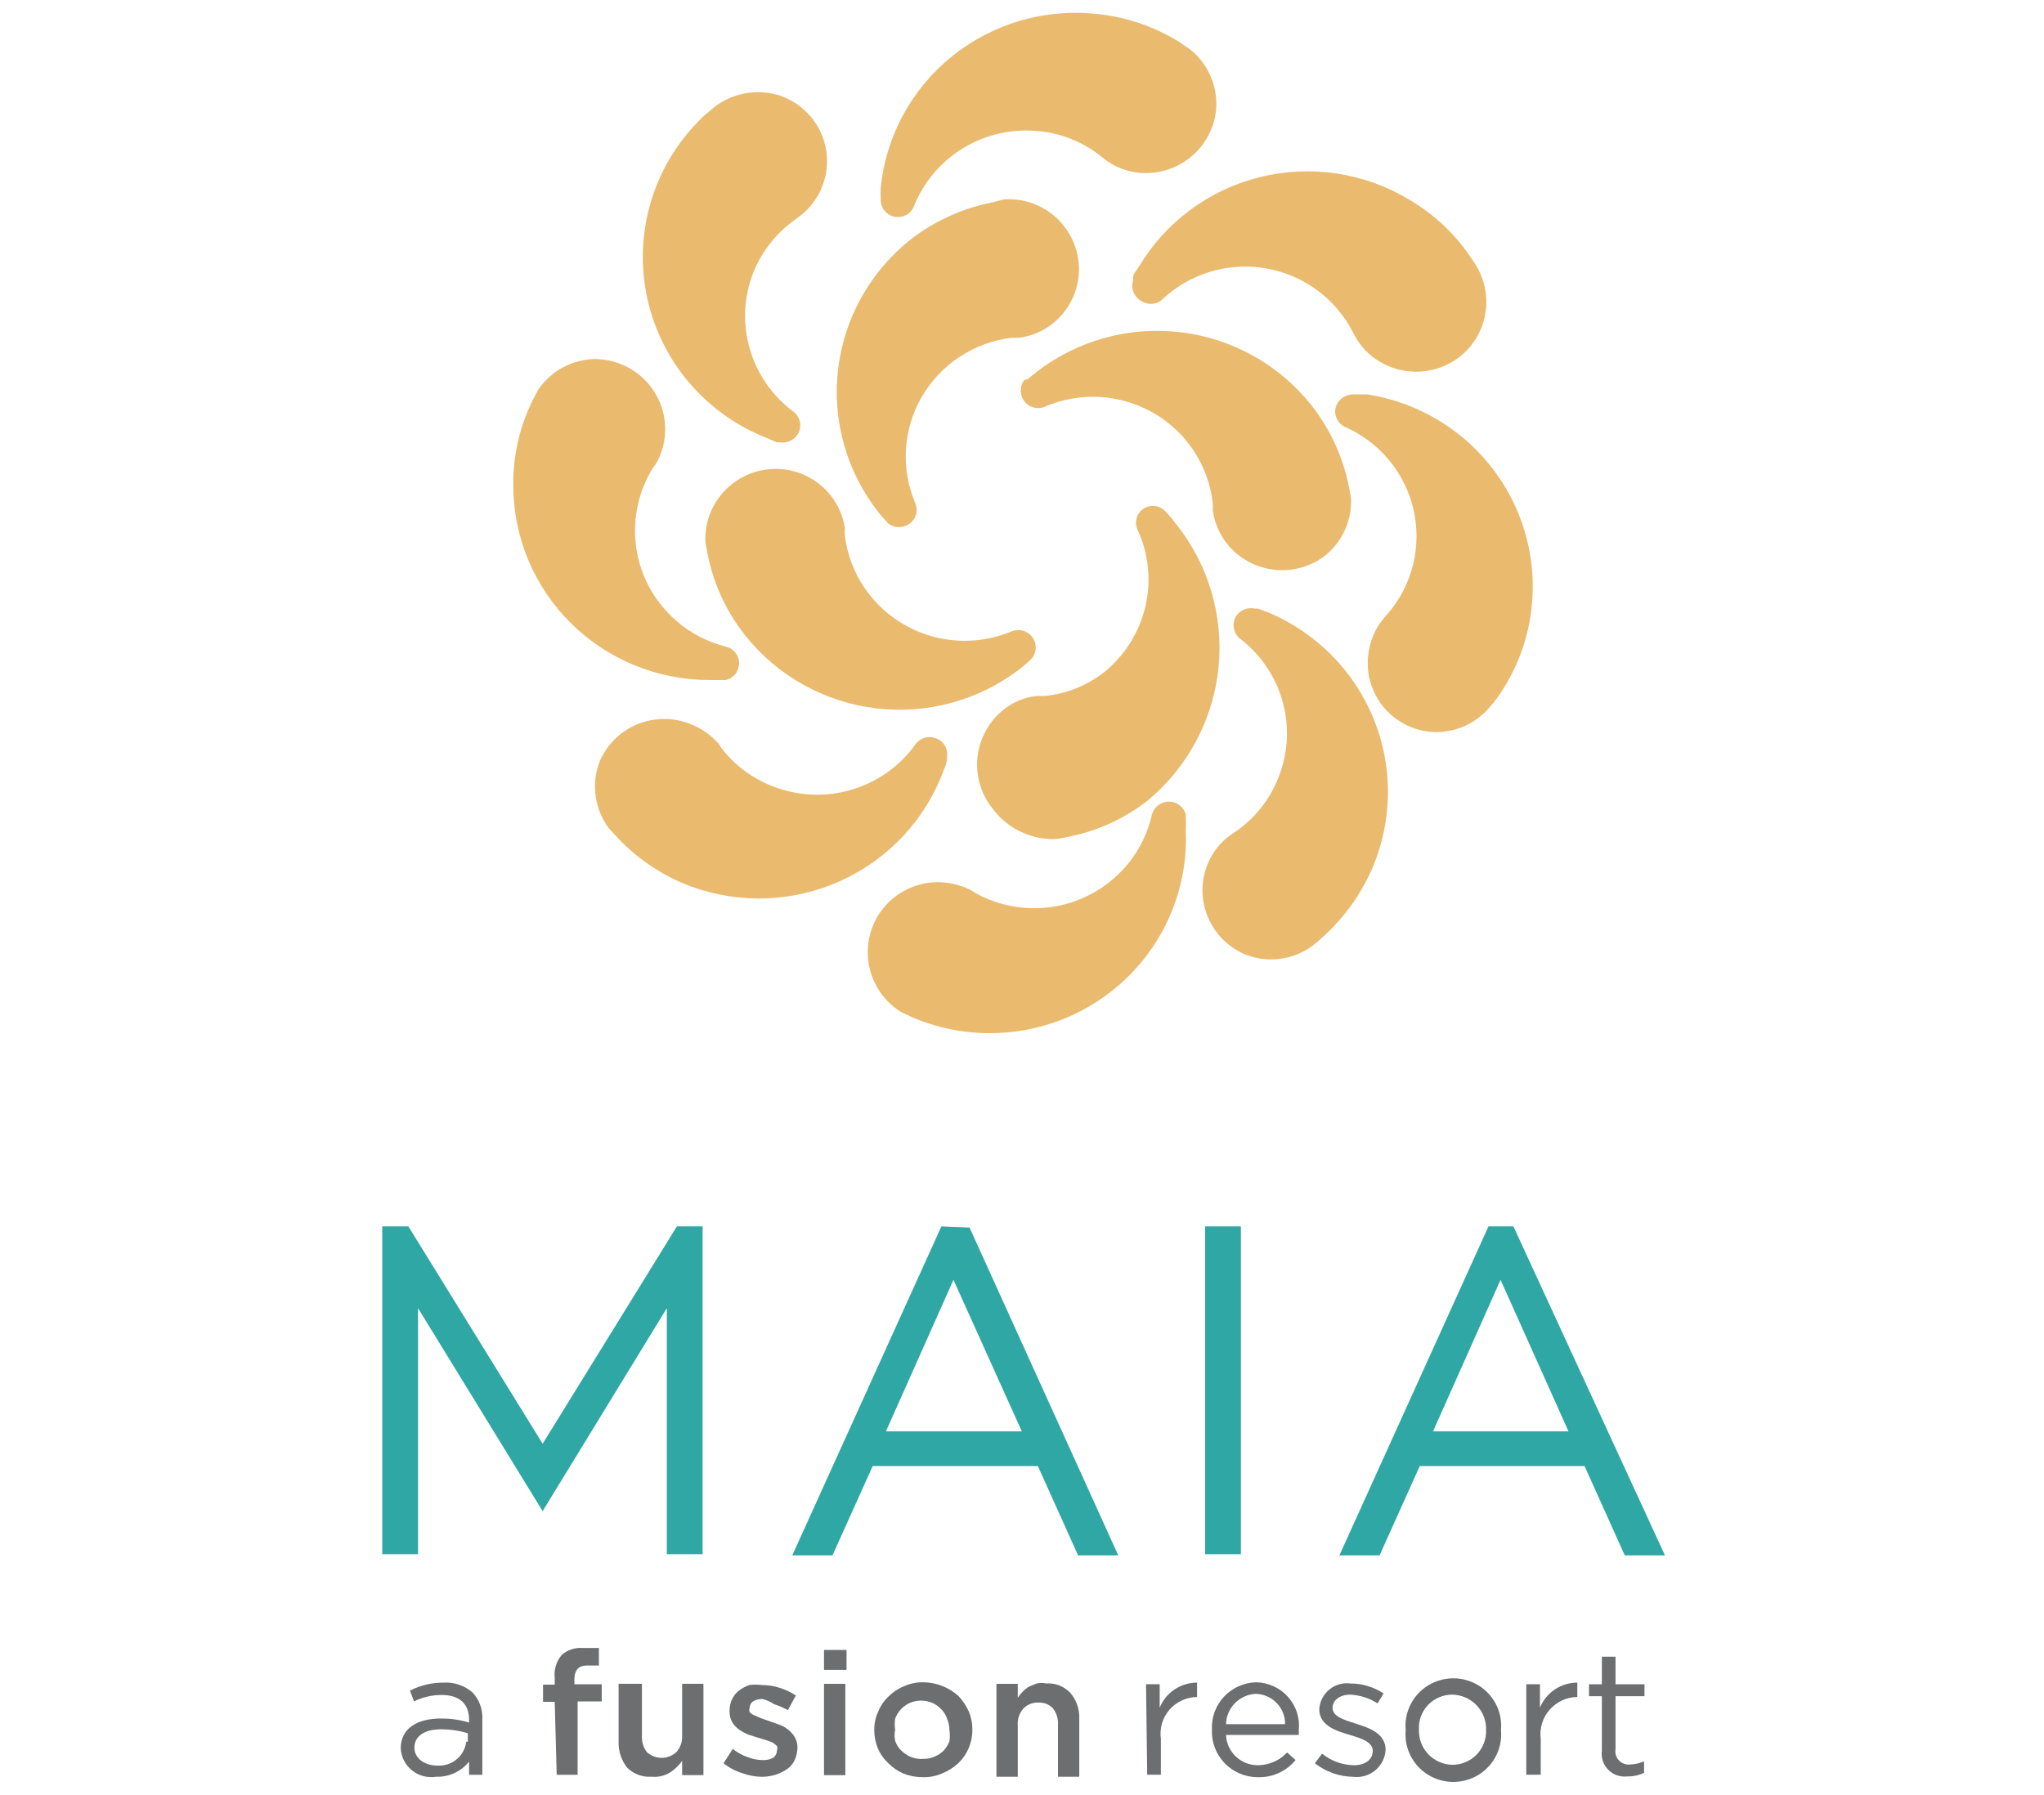 <?xml version="1.0" encoding="UTF-8"?>
<svg xmlns="http://www.w3.org/2000/svg" width="115" height="101" viewBox="0 0 115 101" fill="none">
  <path d="M59.864 12.726C60.508 13.542 60.801 14.579 60.678 15.609C60.555 16.639 60.027 17.58 59.208 18.224C58.665 18.65 58.016 18.922 57.331 19.01H56.901C55.855 19.14 54.854 19.51 53.978 20.09C53.101 20.67 52.373 21.445 51.85 22.354C51.328 23.262 51.026 24.278 50.968 25.323C50.911 26.367 51.099 27.41 51.518 28.369C51.589 28.559 51.596 28.766 51.539 28.96C51.482 29.154 51.364 29.325 51.201 29.447C51.025 29.587 50.806 29.663 50.58 29.663C50.353 29.663 50.134 29.587 49.958 29.447L49.844 29.312C49.689 29.158 49.546 28.993 49.415 28.818C47.623 26.535 46.811 23.643 47.154 20.769C47.497 17.895 48.968 15.271 51.247 13.466C52.574 12.441 54.122 11.735 55.77 11.401L56.471 11.222C57.118 11.174 57.767 11.286 58.359 11.549C58.951 11.811 59.468 12.216 59.864 12.726Z" fill="#EABB6F"></path>
  <path d="M74.564 31.262C73.738 31.899 72.692 32.186 71.654 32.059C70.615 31.933 69.67 31.404 69.023 30.588C68.603 30.044 68.331 29.403 68.231 28.725C68.243 28.583 68.243 28.441 68.231 28.299C68.11 27.248 67.742 26.241 67.156 25.358C66.569 24.476 65.782 23.742 64.857 23.218C63.932 22.694 62.895 22.392 61.831 22.339C60.767 22.286 59.706 22.482 58.733 22.912C58.541 22.979 58.334 22.984 58.139 22.928C57.944 22.871 57.772 22.756 57.647 22.598C57.506 22.423 57.429 22.205 57.429 21.981C57.429 21.756 57.506 21.539 57.647 21.363H57.783L58.28 20.959C59.422 20.069 60.729 19.411 62.127 19.023C63.525 18.634 64.986 18.523 66.427 18.697C67.868 18.869 69.261 19.323 70.525 20.031C71.79 20.739 72.901 21.688 73.795 22.822C74.83 24.139 75.542 25.675 75.876 27.311L76.012 28.007C76.044 28.624 75.929 29.24 75.678 29.805C75.427 30.37 75.045 30.869 74.564 31.262Z" fill="#EABB6F"></path>
  <path d="M55.838 45.496C55.181 44.673 54.879 43.626 54.998 42.583C55.117 41.54 55.646 40.586 56.471 39.93C57.008 39.497 57.661 39.232 58.349 39.167H58.778C59.99 39.046 61.143 38.587 62.103 37.842C63.279 36.897 64.103 35.587 64.443 34.123C64.784 32.659 64.621 31.124 63.98 29.762C63.899 29.562 63.89 29.341 63.953 29.135C64.017 28.929 64.15 28.751 64.329 28.631C64.509 28.51 64.725 28.454 64.941 28.472C65.158 28.49 65.361 28.581 65.518 28.73L65.654 28.865C65.809 29.026 65.953 29.199 66.083 29.381C67.961 31.676 68.85 34.613 68.558 37.555C68.265 40.496 66.816 43.205 64.523 45.092C63.198 46.112 61.648 46.804 59.999 47.112C59.762 47.171 59.52 47.209 59.276 47.224C58.606 47.225 57.946 47.069 57.348 46.769C56.751 46.468 56.233 46.032 55.838 45.496Z" fill="#EABB6F"></path>
  <path d="M41.204 27.226C41.747 26.801 42.394 26.525 43.078 26.427C43.762 26.329 44.461 26.411 45.103 26.666C45.745 26.921 46.308 27.339 46.735 27.879C47.163 28.418 47.439 29.06 47.537 29.739C47.525 29.881 47.525 30.024 47.537 30.166C47.692 31.379 48.176 32.527 48.939 33.488C49.865 34.657 51.154 35.489 52.607 35.855C54.059 36.22 55.593 36.098 56.968 35.508C57.159 35.441 57.367 35.436 57.562 35.492C57.756 35.548 57.928 35.664 58.053 35.822C58.195 35.997 58.272 36.215 58.272 36.439C58.272 36.663 58.195 36.881 58.053 37.056L57.918 37.191L57.42 37.617C55.11 39.407 52.179 40.214 49.27 39.861C46.361 39.507 43.712 38.022 41.905 35.732C40.869 34.417 40.156 32.88 39.825 31.243L39.689 30.525C39.656 29.895 39.776 29.266 40.04 28.691C40.304 28.117 40.703 27.614 41.204 27.226Z" fill="#EABB6F"></path>
  <path d="M83.068 19.013C82.528 19.906 81.653 20.549 80.635 20.802C79.617 21.054 78.54 20.895 77.64 20.36C77.049 20.018 76.563 19.521 76.238 18.923L76.034 18.542C75.454 17.475 74.594 16.583 73.546 15.961C72.26 15.196 70.754 14.876 69.264 15.05C67.775 15.225 66.386 15.885 65.314 16.926C65.148 17.04 64.95 17.101 64.748 17.101C64.546 17.101 64.349 17.04 64.183 16.926C63.991 16.807 63.844 16.627 63.766 16.416C63.688 16.204 63.684 15.973 63.753 15.759V15.602C63.753 15.4 63.957 15.22 64.07 15.018C64.811 13.772 65.793 12.684 66.96 11.818C68.128 10.951 69.457 10.323 70.871 9.971C72.284 9.618 73.755 9.547 75.196 9.762C76.638 9.978 78.022 10.475 79.268 11.225C80.7 12.057 81.916 13.21 82.819 14.592C82.963 14.791 83.092 15.001 83.203 15.22C83.501 15.813 83.645 16.471 83.622 17.134C83.598 17.796 83.407 18.442 83.068 19.013Z" fill="#EABB6F"></path>
  <path d="M70.04 53.706C69.085 53.296 68.331 52.529 67.942 51.571C67.552 50.614 67.559 49.542 67.96 48.589C68.225 47.952 68.663 47.4 69.226 46.995L69.588 46.748C70.59 46.04 71.373 45.068 71.85 43.943C72.452 42.561 72.57 41.018 72.184 39.561C71.799 38.105 70.932 36.818 69.724 35.908C69.574 35.772 69.47 35.593 69.426 35.397C69.381 35.2 69.398 34.995 69.475 34.808C69.568 34.603 69.728 34.436 69.93 34.334C70.131 34.232 70.362 34.202 70.583 34.247H70.764L71.375 34.471C74.069 35.613 76.197 37.77 77.291 40.467C78.385 43.164 78.356 46.182 77.21 48.858C76.555 50.368 75.575 51.716 74.337 52.809C74.159 52.978 73.971 53.135 73.772 53.28C73.236 53.656 72.613 53.892 71.961 53.967C71.309 54.041 70.648 53.952 70.04 53.706Z" fill="#EABB6F"></path>
  <path d="M33.697 42.959C34.071 41.997 34.814 41.221 35.763 40.8C36.712 40.38 37.791 40.349 38.763 40.715C39.41 40.949 39.986 41.343 40.436 41.859C40.506 41.987 40.59 42.108 40.685 42.218C41.452 43.17 42.47 43.893 43.625 44.306C45.034 44.821 46.575 44.859 48.008 44.412C49.44 43.965 50.683 43.06 51.541 41.837C51.671 41.678 51.848 41.564 52.047 41.512C52.246 41.459 52.457 41.471 52.649 41.545C52.862 41.621 53.041 41.767 53.157 41.96C53.272 42.152 53.317 42.379 53.282 42.6C53.282 42.6 53.282 42.735 53.282 42.779C53.235 42.988 53.167 43.191 53.079 43.386C52.066 46.113 50.004 48.33 47.345 49.55C44.687 50.77 41.649 50.894 38.898 49.894C37.313 49.308 35.889 48.363 34.737 47.134L34.239 46.595C33.861 46.077 33.613 45.476 33.519 44.843C33.424 44.21 33.485 43.564 33.697 42.959Z" fill="#EABB6F"></path>
  <path d="M43.964 5.408C44.62 5.65 45.199 6.06 45.642 6.598C46.085 7.135 46.376 7.78 46.484 8.466C46.593 9.152 46.515 9.854 46.258 10.5C46.002 11.146 45.577 11.713 45.027 12.142L44.665 12.411C43.659 13.144 42.877 14.138 42.404 15.284C41.849 16.664 41.771 18.187 42.18 19.616C42.589 21.045 43.463 22.3 44.665 23.184C44.825 23.313 44.94 23.489 44.993 23.687C45.046 23.884 45.034 24.094 44.959 24.284C44.875 24.493 44.721 24.666 44.524 24.777C44.326 24.887 44.097 24.927 43.874 24.89H43.693L43.24 24.688C41.495 24.022 39.948 22.926 38.746 21.504C37.544 20.082 36.726 18.38 36.369 16.558C36.012 14.736 36.127 12.853 36.704 11.088C37.281 9.322 38.3 7.731 39.667 6.463L40.232 5.992C40.758 5.597 41.373 5.338 42.025 5.236C42.675 5.134 43.342 5.193 43.964 5.408Z" fill="#EABB6F"></path>
  <path d="M80.264 41.161C79.751 41.082 79.26 40.903 78.818 40.633C78.376 40.364 77.992 40.01 77.689 39.593C77.386 39.175 77.169 38.702 77.052 38.2C76.935 37.699 76.92 37.179 77.007 36.672C77.109 35.998 77.39 35.362 77.821 34.831L78.115 34.495C78.79 33.694 79.269 32.749 79.512 31.733C79.756 30.718 79.758 29.66 79.519 28.643C79.28 27.627 78.806 26.679 78.135 25.876C77.463 25.072 76.612 24.435 75.65 24.013C75.467 23.921 75.318 23.774 75.225 23.592C75.131 23.411 75.098 23.205 75.13 23.003C75.174 22.786 75.289 22.59 75.456 22.444C75.624 22.298 75.835 22.211 76.057 22.195H76.283H76.939C78.371 22.422 79.744 22.926 80.979 23.68C82.214 24.433 83.288 25.42 84.138 26.585C84.989 27.75 85.6 29.07 85.936 30.47C86.273 31.869 86.328 33.321 86.099 34.742C85.839 36.356 85.212 37.891 84.267 39.231C84.129 39.427 83.978 39.615 83.815 39.792C83.391 40.303 82.841 40.697 82.22 40.937C81.598 41.177 80.924 41.254 80.264 41.161Z" fill="#EABB6F"></path>
  <path d="M48.827 53.733C48.784 52.695 49.157 51.682 49.865 50.917C50.573 50.151 51.557 49.695 52.603 49.648C53.292 49.624 53.977 49.77 54.594 50.075L54.956 50.299C55.881 50.797 56.91 51.073 57.962 51.108C59.014 51.143 60.059 50.934 61.016 50.498C61.972 50.063 62.813 49.413 63.473 48.599C64.133 47.785 64.593 46.831 64.816 45.81C64.877 45.616 64.996 45.445 65.158 45.32C65.32 45.196 65.516 45.124 65.721 45.114C65.948 45.103 66.172 45.171 66.353 45.306C66.535 45.442 66.664 45.636 66.716 45.855C66.716 45.855 66.716 45.99 66.716 46.057C66.728 46.274 66.728 46.491 66.716 46.708C66.799 48.56 66.406 50.403 65.575 52.063C64.744 53.724 63.502 55.148 61.965 56.202C60.429 57.256 58.647 57.906 56.788 58.09C54.929 58.275 53.054 57.988 51.337 57.257L50.681 56.943C50.132 56.599 49.675 56.126 49.352 55.567C49.029 55.007 48.848 54.378 48.827 53.733Z" fill="#EABB6F"></path>
  <path d="M33.47 20.203C34.16 20.207 34.837 20.39 35.435 20.732C36.032 21.074 36.53 21.565 36.879 22.156C37.228 22.746 37.416 23.417 37.425 24.102C37.434 24.786 37.264 25.462 36.931 26.061L36.682 26.42C36.142 27.319 35.822 28.33 35.745 29.373C35.668 30.417 35.837 31.463 36.239 32.431C36.64 33.398 37.264 34.259 38.059 34.945C38.854 35.632 39.8 36.125 40.821 36.386C41.037 36.433 41.231 36.552 41.37 36.723C41.509 36.895 41.584 37.108 41.584 37.328C41.584 37.548 41.509 37.762 41.37 37.933C41.231 38.105 41.037 38.224 40.821 38.271H39.961C38.51 38.277 37.072 37.999 35.729 37.452C34.386 36.906 33.165 36.102 32.136 35.087C31.106 34.071 30.289 32.865 29.73 31.535C29.171 30.206 28.882 28.781 28.879 27.34C28.855 25.694 29.219 24.064 29.942 22.582L30.281 21.931C30.634 21.41 31.108 20.981 31.663 20.68C32.218 20.379 32.838 20.216 33.47 20.203Z" fill="#EABB6F"></path>
  <path d="M68.412 6.264C68.287 7.293 67.76 8.232 66.943 8.879C66.127 9.525 65.087 9.828 64.047 9.72C63.366 9.644 62.718 9.388 62.17 8.979L61.831 8.71C60.862 7.967 59.702 7.508 58.484 7.386C56.995 7.221 55.493 7.551 54.213 8.322C52.932 9.093 51.945 10.264 51.405 11.65C51.316 11.845 51.165 12.004 50.975 12.104C50.785 12.204 50.567 12.239 50.355 12.203C50.144 12.167 49.95 12.063 49.804 11.906C49.658 11.749 49.569 11.549 49.55 11.336V11.224C49.539 11.007 49.539 10.79 49.55 10.573C49.694 9.132 50.124 7.734 50.817 6.46C51.509 5.186 52.45 4.061 53.584 3.151C54.718 2.241 56.023 1.563 57.423 1.157C58.824 0.751 60.291 0.625 61.741 0.787C63.389 0.959 64.975 1.504 66.377 2.381L66.965 2.785C67.479 3.199 67.88 3.735 68.133 4.342C68.386 4.949 68.482 5.61 68.412 6.264Z" fill="#EABB6F"></path>
  <path d="M30.53 81.248L22.976 69.016H21.506V87.465H23.519V73.617L30.53 85.041L37.518 73.617V87.465H39.531V69.016H38.084L30.53 81.248Z" fill="#2FA7A4"></path>
  <path d="M52.966 69.016L44.575 87.532H46.837L49.099 82.505H58.394L60.656 87.532H62.917L54.549 69.083L52.966 69.016ZM49.845 80.552L53.644 72.023L57.489 80.552H49.845Z" fill="#2FA7A4"></path>
  <path d="M69.815 69.016H67.802V87.465H69.815V69.016Z" fill="#2FA7A4"></path>
  <path d="M85.148 69.016H83.746L75.356 87.532H77.617L79.879 82.505H89.151L91.413 87.532H93.675L85.148 69.016ZM80.625 80.552L84.425 72.023L88.247 80.552H80.625Z" fill="#2FA7A4"></path>
  <path d="M22.546 98.396C22.546 97.296 23.428 96.712 24.808 96.712C25.344 96.708 25.877 96.784 26.391 96.937V96.78C26.391 95.859 25.825 95.388 24.853 95.388C24.311 95.385 23.777 95.508 23.292 95.747L23.066 95.141C23.646 94.844 24.29 94.69 24.943 94.692C25.242 94.673 25.542 94.712 25.826 94.809C26.109 94.905 26.37 95.056 26.594 95.254C26.781 95.456 26.925 95.693 27.018 95.951C27.111 96.209 27.152 96.483 27.137 96.757V99.877H26.391V99.136C26.171 99.413 25.888 99.635 25.566 99.783C25.244 99.931 24.891 100.002 24.536 99.989C24.298 100.027 24.055 100.015 23.821 99.954C23.588 99.893 23.371 99.783 23.183 99.633C22.995 99.483 22.842 99.295 22.732 99.082C22.622 98.868 22.559 98.635 22.546 98.396ZM26.323 98.014V97.543C25.832 97.393 25.321 97.317 24.808 97.318C23.858 97.318 23.315 97.722 23.315 98.351C23.315 98.979 23.925 99.361 24.604 99.361C24.998 99.386 25.386 99.261 25.689 99.01C25.992 98.76 26.187 98.403 26.232 98.014H26.323Z" fill="#6D6E70"></path>
  <path d="M64.478 94.781H65.246V96.105C65.414 95.688 65.704 95.33 66.079 95.078C66.454 94.826 66.897 94.691 67.35 94.691V95.499C67.054 95.503 66.762 95.569 66.494 95.693C66.225 95.818 65.987 95.997 65.794 96.22C65.602 96.443 65.459 96.705 65.376 96.987C65.294 97.269 65.272 97.565 65.314 97.856V99.876H64.545L64.478 94.781Z" fill="#6D6E70"></path>
  <path d="M68.978 97.635C68.996 98.097 69.195 98.534 69.533 98.853C69.871 99.172 70.321 99.347 70.787 99.34C71.093 99.336 71.396 99.27 71.676 99.147C71.956 99.024 72.207 98.845 72.415 98.622L72.891 99.049C72.635 99.362 72.311 99.612 71.942 99.779C71.573 99.947 71.17 100.027 70.764 100.014C70.416 100.014 70.072 99.944 69.751 99.809C69.431 99.673 69.141 99.475 68.9 99.225C68.659 98.975 68.472 98.68 68.349 98.356C68.226 98.033 68.171 97.688 68.186 97.343C68.168 97.004 68.218 96.665 68.334 96.346C68.45 96.027 68.63 95.735 68.862 95.486C69.094 95.237 69.373 95.036 69.685 94.897C69.996 94.757 70.332 94.68 70.674 94.672C71.016 94.679 71.353 94.757 71.663 94.901C71.973 95.044 72.25 95.25 72.476 95.506C72.701 95.761 72.871 96.06 72.973 96.384C73.076 96.708 73.109 97.05 73.071 97.388C73.081 97.47 73.081 97.552 73.071 97.635H68.978ZM72.302 97.028C72.309 96.586 72.139 96.159 71.83 95.839C71.521 95.52 71.097 95.335 70.651 95.323C70.207 95.345 69.788 95.534 69.478 95.85C69.167 96.166 68.989 96.587 68.978 97.028H72.302Z" fill="#6D6E70"></path>
  <path d="M73.977 99.229L74.384 98.69C74.889 99.099 75.518 99.329 76.17 99.341C76.781 99.341 77.233 99.049 77.233 98.533C77.233 98.039 76.623 97.837 75.944 97.635C75.266 97.433 74.225 97.142 74.225 96.199C74.236 95.985 74.291 95.776 74.388 95.584C74.484 95.392 74.619 95.223 74.785 95.085C74.951 94.948 75.143 94.847 75.351 94.787C75.558 94.728 75.775 94.712 75.989 94.74C76.65 94.743 77.294 94.938 77.844 95.301L77.505 95.862C77.045 95.566 76.514 95.395 75.967 95.368C75.356 95.368 74.972 95.705 74.972 96.109C74.972 96.603 75.605 96.782 76.306 97.007C77.007 97.231 77.957 97.546 77.957 98.466C77.946 98.689 77.889 98.907 77.79 99.106C77.69 99.306 77.55 99.483 77.377 99.627C77.206 99.77 77.005 99.876 76.79 99.939C76.574 100.002 76.348 100.02 76.125 99.992C75.344 99.979 74.589 99.711 73.977 99.229Z" fill="#6D6E70"></path>
  <path d="M79.088 97.365C79.053 96.995 79.097 96.622 79.216 96.27C79.335 95.918 79.527 95.594 79.779 95.32C80.031 95.046 80.338 94.826 80.681 94.677C81.023 94.527 81.393 94.449 81.767 94.449C82.142 94.449 82.512 94.527 82.854 94.677C83.197 94.826 83.504 95.046 83.756 95.32C84.008 95.594 84.2 95.918 84.319 96.27C84.438 96.622 84.482 96.995 84.448 97.365C84.482 97.734 84.438 98.107 84.319 98.459C84.2 98.811 84.008 99.135 83.756 99.409C83.504 99.684 83.197 99.903 82.854 100.053C82.512 100.203 82.142 100.28 81.767 100.28C81.393 100.28 81.023 100.203 80.681 100.053C80.338 99.903 80.031 99.684 79.779 99.409C79.527 99.135 79.335 98.811 79.216 98.459C79.097 98.107 79.053 97.734 79.088 97.365ZM83.611 97.365C83.62 97.109 83.578 96.855 83.487 96.616C83.396 96.377 83.258 96.158 83.081 95.972C82.905 95.786 82.693 95.637 82.457 95.533C82.222 95.429 81.968 95.373 81.711 95.367C81.455 95.367 81.201 95.418 80.966 95.519C80.73 95.619 80.518 95.767 80.342 95.952C80.166 96.137 80.03 96.356 79.943 96.595C79.856 96.834 79.818 97.088 79.834 97.342C79.825 97.597 79.867 97.85 79.958 98.088C80.049 98.326 80.187 98.543 80.364 98.727C80.541 98.911 80.754 99.058 80.989 99.159C81.224 99.261 81.477 99.314 81.734 99.317C81.987 99.314 82.237 99.261 82.47 99.161C82.702 99.061 82.912 98.915 83.087 98.734C83.262 98.552 83.398 98.337 83.488 98.102C83.578 97.867 83.62 97.616 83.611 97.365Z" fill="#6D6E70"></path>
  <path d="M85.872 94.781H86.641V96.105C86.809 95.688 87.099 95.33 87.474 95.078C87.849 94.826 88.291 94.691 88.744 94.691V95.499C88.448 95.503 88.155 95.569 87.886 95.694C87.617 95.818 87.377 95.997 87.183 96.219C86.988 96.442 86.843 96.703 86.758 96.985C86.672 97.267 86.648 97.564 86.686 97.856V99.876H85.872V94.781Z" fill="#6D6E70"></path>
  <path d="M90.124 98.531V95.456H89.4V94.783H90.124V93.234H90.893V94.783H92.522V95.456H90.893V98.442C90.873 98.558 90.882 98.677 90.918 98.79C90.954 98.902 91.017 99.004 91.101 99.088C91.186 99.171 91.288 99.233 91.402 99.269C91.515 99.305 91.635 99.314 91.752 99.294C92.011 99.288 92.266 99.227 92.499 99.115V99.766C92.211 99.906 91.893 99.976 91.572 99.968C91.375 99.993 91.176 99.974 90.988 99.911C90.801 99.848 90.63 99.743 90.49 99.604C90.35 99.465 90.245 99.296 90.181 99.11C90.118 98.924 90.098 98.726 90.124 98.531Z" fill="#6D6E70"></path>
  <path d="M31.209 95.771H30.553V94.806H31.209V94.425C31.184 94.197 31.205 93.966 31.271 93.747C31.337 93.527 31.447 93.323 31.593 93.145C31.748 93.004 31.93 92.896 32.128 92.827C32.327 92.757 32.537 92.728 32.746 92.741H33.289H33.696V93.729H33.38H33.018C32.566 93.729 32.317 93.976 32.317 94.514V94.784H33.855V95.749H32.498V99.879H31.322L31.209 95.771Z" fill="#6D6E70"></path>
  <path d="M36.659 99.987C36.405 100.005 36.15 99.968 35.912 99.879C35.674 99.79 35.458 99.651 35.279 99.471C34.959 99.061 34.791 98.554 34.804 98.035V94.758H36.116V97.676C36.096 98.004 36.192 98.33 36.388 98.596C36.614 98.807 36.913 98.925 37.224 98.925C37.535 98.925 37.835 98.807 38.061 98.596C38.283 98.341 38.396 98.011 38.378 97.676V94.758H39.577V99.898H38.378V99.09C38.208 99.336 37.993 99.549 37.745 99.718C37.425 99.93 37.041 100.026 36.659 99.987Z" fill="#6D6E70"></path>
  <path d="M42.901 99.993C42.515 99.991 42.132 99.922 41.77 99.79C41.383 99.672 41.023 99.481 40.707 99.229L41.227 98.421C41.482 98.629 41.774 98.789 42.087 98.893C42.353 98.997 42.637 99.05 42.923 99.05C43.128 99.061 43.332 99.014 43.511 98.915C43.574 98.868 43.625 98.806 43.66 98.736C43.695 98.666 43.714 98.589 43.715 98.511C43.746 98.432 43.746 98.344 43.715 98.264C43.715 98.264 43.579 98.13 43.466 98.062L43.104 97.928L42.652 97.793L42.087 97.613C41.903 97.534 41.729 97.437 41.566 97.322C41.41 97.207 41.279 97.062 41.182 96.895C41.084 96.708 41.038 96.499 41.046 96.289C41.043 96.065 41.089 95.843 41.182 95.638C41.271 95.447 41.402 95.278 41.566 95.144C41.745 95.01 41.943 94.904 42.154 94.83C42.395 94.796 42.638 94.796 42.878 94.83C43.216 94.828 43.553 94.881 43.873 94.987C44.193 95.088 44.497 95.232 44.778 95.414L44.326 96.244C44.083 96.104 43.825 95.991 43.557 95.908C43.358 95.772 43.135 95.673 42.901 95.616C42.711 95.607 42.522 95.654 42.358 95.751C42.303 95.793 42.258 95.848 42.227 95.91C42.196 95.972 42.179 96.04 42.177 96.11C42.146 96.189 42.146 96.277 42.177 96.356C42.254 96.434 42.347 96.495 42.449 96.536L42.81 96.693L43.263 96.85L43.828 97.052C44.008 97.115 44.175 97.206 44.326 97.322C44.477 97.441 44.607 97.585 44.71 97.748C44.813 97.926 44.867 98.127 44.868 98.332C44.867 98.579 44.813 98.824 44.71 99.05C44.62 99.247 44.48 99.417 44.303 99.544C44.114 99.675 43.909 99.78 43.692 99.858C43.437 99.942 43.17 99.987 42.901 99.993Z" fill="#6D6E70"></path>
  <path d="M46.361 92.852H47.628V93.974H46.361V92.852ZM46.361 94.759H47.56V99.899H46.361V94.759Z" fill="#6D6E70"></path>
  <path d="M51.947 100.014C51.568 100.018 51.192 99.95 50.839 99.812C50.516 99.676 50.224 99.478 49.979 99.228C49.727 98.996 49.526 98.713 49.391 98.398C49.257 98.07 49.188 97.719 49.188 97.365C49.182 97.001 49.259 96.641 49.414 96.311C49.54 95.997 49.733 95.714 49.979 95.48C50.23 95.228 50.531 95.029 50.861 94.897C51.202 94.743 51.573 94.666 51.947 94.672C52.686 94.679 53.396 94.959 53.937 95.458C54.172 95.709 54.363 95.997 54.503 96.311C54.642 96.637 54.711 96.989 54.706 97.343C54.711 97.694 54.642 98.043 54.506 98.367C54.37 98.691 54.169 98.984 53.915 99.228C53.657 99.466 53.358 99.656 53.033 99.79C52.692 99.943 52.321 100.02 51.947 100.014ZM51.947 98.981C52.173 98.987 52.398 98.941 52.603 98.847C52.789 98.767 52.958 98.653 53.1 98.51C53.235 98.357 53.342 98.183 53.417 97.994C53.449 97.786 53.449 97.574 53.417 97.365C53.418 97.142 53.372 96.92 53.281 96.715C53.217 96.521 53.109 96.344 52.965 96.198C52.825 96.047 52.656 95.925 52.467 95.839C52.268 95.75 52.052 95.704 51.834 95.705C51.608 95.701 51.384 95.747 51.178 95.839C50.99 95.925 50.821 96.047 50.681 96.198C50.544 96.35 50.437 96.525 50.364 96.715C50.329 96.923 50.329 97.135 50.364 97.343C50.319 97.55 50.319 97.764 50.364 97.972C50.428 98.165 50.536 98.342 50.681 98.488C50.825 98.634 50.993 98.755 51.178 98.847C51.418 98.958 51.683 99.004 51.947 98.981Z" fill="#6D6E70"></path>
  <path d="M56.063 94.76H57.262V95.546C57.339 95.423 57.43 95.31 57.533 95.209C57.639 95.095 57.761 94.996 57.895 94.917L58.325 94.738C58.504 94.702 58.689 94.702 58.868 94.738C59.12 94.721 59.373 94.761 59.608 94.855C59.843 94.948 60.053 95.092 60.225 95.276C60.565 95.677 60.742 96.189 60.722 96.713V99.99H59.524V97.072C59.55 96.732 59.444 96.395 59.23 96.129C59.125 96.021 58.998 95.938 58.858 95.883C58.717 95.829 58.566 95.806 58.416 95.815C58.26 95.808 58.105 95.835 57.96 95.893C57.816 95.951 57.686 96.039 57.579 96.152C57.464 96.279 57.377 96.429 57.323 96.591C57.268 96.753 57.248 96.924 57.262 97.094V99.99H56.063V94.76Z" fill="#6D6E70"></path>
</svg>

